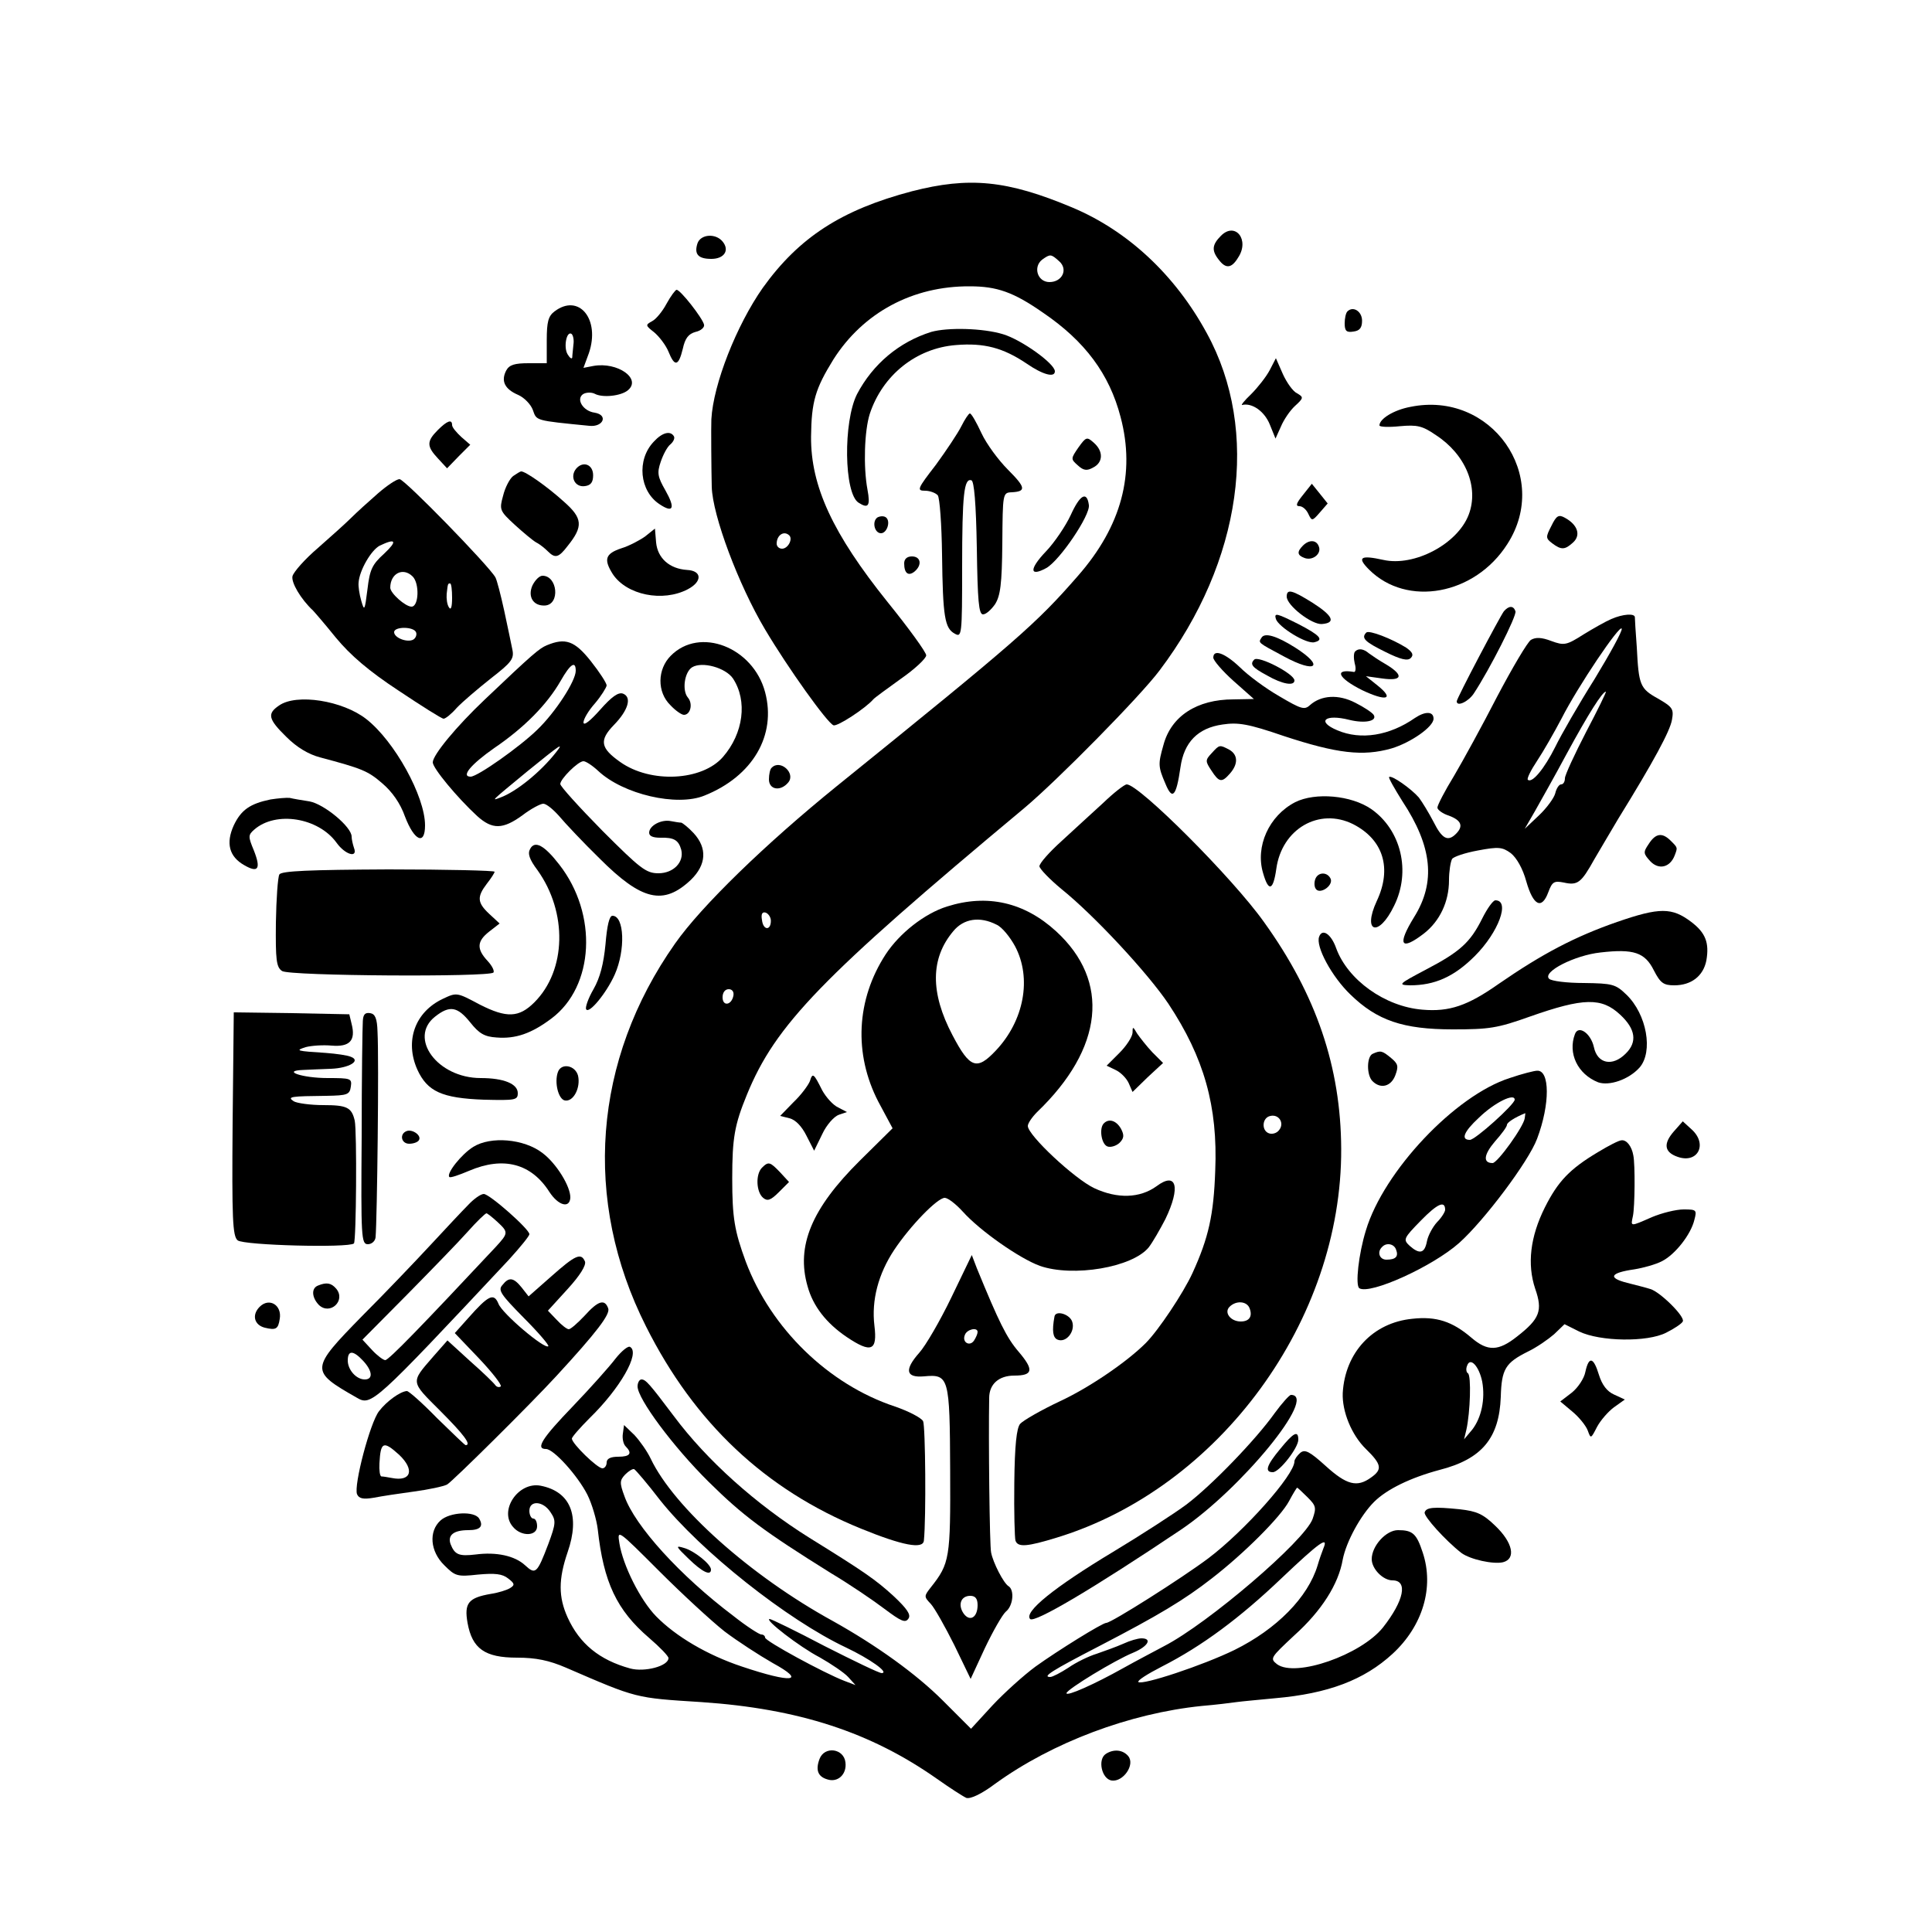 <?xml version="1.0" standalone="no"?>
<!DOCTYPE svg PUBLIC "-//W3C//DTD SVG 20010904//EN"
 "http://www.w3.org/TR/2001/REC-SVG-20010904/DTD/svg10.dtd">
<svg version="1.0" xmlns="http://www.w3.org/2000/svg"
 width="500pt" height="500pt" viewBox="0 0 500 500"
 preserveAspectRatio="xMidYMid meet">
<g transform="translate(0,500) scale(0.1,-0.1)"
fill="#000000" stroke="none">
<path d="M2360 4505 c-182 -48 -292 -119 -386 -250 -68 -97 -128 -249 -133
-340 -1 -18 0 -137 1 -175 2 -74 69 -253 138 -369 60 -101 161 -242 177 -248
10 -4 83 44 103 67 3 4 35 27 71 53 36 25 66 53 66 61 0 8 -45 70 -100 138
-142 177 -199 300 -198 428 1 91 11 124 58 200 77 121 205 190 353 189 70 0
113 -15 189 -68 109 -74 172 -159 201 -270 39 -147 2 -283 -110 -411 -109
-125 -156 -166 -625 -545 -184 -149 -350 -310 -418 -407 -212 -301 -240 -664
-75 -991 125 -249 308 -422 556 -523 108 -44 161 -54 163 -31 6 58 4 296 -2
309 -5 9 -38 26 -73 38 -172 57 -321 202 -386 375 -29 79 -35 113 -35 215 0
105 6 139 38 217 74 181 193 304 717 741 85 71 301 290 351 357 213 282 261
620 122 873 -82 151 -205 265 -348 325 -169 71 -267 80 -415 42z m381 -181
c24 -21 8 -54 -25 -54 -31 0 -43 39 -19 58 21 15 23 15 44 -4z m-698 -710 c9
-10 -4 -34 -19 -34 -8 0 -14 6 -14 13 0 22 19 35 33 21z m-48 -997 c0 -26 -20
-25 -23 2 -3 16 1 22 10 19 7 -3 13 -12 13 -21z m-97 -194 c-5 -25 -28 -28
-28 -4 0 12 6 21 16 21 9 0 14 -7 12 -17z"/>
<path d="M3160 4390 c-23 -23 -25 -38 -6 -62 18 -24 33 -23 50 5 31 46 -7 94
-44 57z"/>
<path d="M1805 4370 c-9 -28 2 -40 36 -40 33 0 48 22 29 45 -18 22 -57 19 -65
-5z"/>
<path d="M1725 4214 c-10 -19 -27 -40 -37 -45 -18 -10 -18 -11 5 -29 13 -11
30 -33 37 -50 16 -40 26 -38 37 7 6 28 15 39 33 44 14 3 24 12 22 19 -4 17
-61 90 -71 90 -3 0 -15 -16 -26 -36z"/>
<path d="M1435 4194 c-16 -12 -20 -27 -20 -74 l0 -60 -47 0 c-36 0 -50 -4 -58
-19 -14 -27 -4 -48 31 -63 16 -7 33 -25 38 -39 10 -28 4 -27 146 -41 36 -4 50
28 14 34 -30 4 -49 35 -30 48 8 5 22 5 30 1 20 -11 68 -6 86 9 36 30 -27 74
-89 63 l-26 -5 14 38 c30 88 -26 156 -89 108z m49 -86 c-1 -13 -3 -27 -3 -33
-1 -5 -6 -2 -12 8 -11 18 -3 61 10 53 4 -3 7 -15 5 -28z"/>
<path d="M3487 4194 c-4 -4 -7 -18 -7 -31 0 -20 5 -24 23 -21 16 2 22 10 22
28 0 24 -23 39 -38 24z"/>
<path d="M2410 4141 c-83 -26 -151 -83 -192 -161 -36 -71 -34 -257 4 -281 25
-16 31 -9 23 34 -11 59 -8 152 6 196 33 100 120 170 223 178 73 6 122 -7 183
-48 42 -29 73 -37 73 -20 0 20 -87 82 -134 96 -52 16 -144 18 -186 6z"/>
<path d="M3286 4042 c-9 -17 -31 -45 -48 -62 -18 -17 -28 -30 -23 -28 25 6 57
-16 71 -50 l15 -37 14 31 c7 17 23 41 36 53 23 21 23 23 6 33 -11 5 -27 28
-37 50 l-18 41 -16 -31z"/>
<path d="M3650 3947 c-43 -8 -80 -31 -80 -48 0 -4 24 -5 53 -2 45 4 58 1 93
-23 77 -50 112 -135 85 -206 -29 -76 -141 -135 -221 -117 -59 13 -69 7 -37
-25 98 -98 274 -66 358 66 114 177 -42 398 -251 355z"/>
<path d="M2488 3897 c-9 -18 -39 -63 -66 -100 -48 -62 -50 -67 -28 -67 13 0
28 -6 33 -12 5 -7 10 -76 11 -153 2 -162 7 -191 33 -205 18 -10 19 -5 19 172
0 190 5 231 24 225 7 -2 12 -59 14 -175 2 -137 5 -172 16 -172 8 0 21 12 31
26 14 22 18 52 19 158 1 129 1 131 24 132 38 2 37 12 -9 58 -25 25 -56 67 -69
95 -13 28 -26 51 -30 51 -3 0 -13 -15 -22 -33z"/>
<path d="M1133 3887 c-29 -29 -29 -42 0 -73 l24 -26 30 31 30 30 -23 20 c-13
12 -24 25 -24 31 0 16 -13 11 -37 -13z"/>
<path d="M1692 3857 c-45 -47 -37 -128 15 -162 36 -24 41 -10 15 36 -20 35
-22 45 -12 74 6 18 17 39 25 45 8 7 12 16 9 21 -9 15 -30 10 -52 -14z"/>
<path d="M2791 3842 c-20 -29 -20 -30 -2 -46 15 -14 24 -15 40 -6 26 13 27 42
2 64 -18 16 -20 16 -40 -12z"/>
<path d="M1491 3787 c-17 -21 -3 -49 23 -45 15 2 21 10 21 28 0 28 -26 38 -44
17z"/>
<path d="M1328 3768 c-9 -7 -21 -30 -26 -51 -10 -36 -9 -39 30 -75 22 -20 47
-41 56 -46 10 -5 23 -16 30 -23 19 -19 28 -16 51 14 41 51 39 72 -10 115 -43
39 -99 78 -110 78 -3 0 -12 -6 -21 -12z"/>
<path d="M978 3723 c-24 -21 -55 -49 -69 -63 -14 -14 -53 -49 -86 -78 -34 -29
-63 -62 -66 -73 -4 -16 21 -59 53 -89 3 -3 30 -34 59 -70 38 -46 86 -87 162
-137 60 -40 112 -73 117 -73 5 0 20 12 34 28 14 15 54 49 88 76 54 42 61 51
56 75 -3 14 -12 59 -21 100 -9 41 -19 80 -23 87 -17 30 -235 254 -248 254 -8
0 -33 -17 -56 -37z m16 -156 c-31 -28 -37 -41 -43 -92 -7 -55 -8 -58 -16 -30
-5 17 -8 38 -7 47 2 32 33 85 55 96 42 20 46 12 11 -21z m74 -59 c18 -18 16
-78 -3 -78 -16 0 -55 35 -55 49 0 37 33 54 58 29z m102 -55 c0 -24 -3 -33 -8
-25 -5 7 -7 23 -6 35 3 27 3 27 9 27 3 0 5 -17 5 -37z m-93 -90 c2 -6 -1 -14
-7 -18 -15 -9 -50 4 -50 19 0 15 52 15 57 -1z"/>
<path d="M3372 3719 c-17 -21 -20 -29 -9 -29 8 0 18 -9 23 -20 9 -19 10 -19
30 4 l20 23 -20 25 -21 26 -23 -29z"/>
<path d="M2771 3667 c-13 -28 -42 -71 -64 -94 -44 -46 -43 -67 1 -43 35 20
114 137 110 163 -5 37 -23 27 -47 -26z"/>
<path d="M2271 3661 c-15 -10 -8 -41 9 -41 15 0 25 29 14 40 -5 5 -15 5 -23 1z"/>
<path d="M4015 3639 c-15 -29 -15 -32 2 -45 24 -18 33 -17 54 2 21 19 12 46
-21 64 -16 9 -22 6 -35 -21z"/>
<path d="M1670 3612 c-14 -10 -42 -25 -62 -31 -42 -14 -46 -29 -22 -67 36 -54
129 -73 194 -39 38 20 37 48 -2 50 -45 3 -76 30 -80 71 l-3 36 -25 -20z"/>
<path d="M3372 3588 c-16 -16 -15 -25 4 -32 21 -8 45 11 37 30 -6 17 -25 18
-41 2z"/>
<path d="M2340 3542 c0 -26 11 -34 27 -21 20 17 16 39 -7 39 -13 0 -20 -7 -20
-18z"/>
<path d="M1378 3485 c-13 -29 2 -54 33 -52 39 3 32 77 -7 77 -8 0 -19 -11 -26
-25z"/>
<path d="M3330 3456 c0 -23 65 -73 91 -71 37 3 29 21 -24 55 -53 33 -67 37
-67 16z"/>
<path d="M3892 3418 c-11 -15 -122 -225 -122 -233 0 -15 30 -1 44 20 41 62
112 202 108 213 -5 15 -17 15 -30 0z"/>
<path d="M3302 3398 c7 -21 80 -66 100 -60 25 6 14 18 -42 47 -56 28 -63 30
-58 13z"/>
<path d="M4170 3398 c-14 -6 -46 -24 -72 -40 -44 -28 -50 -29 -83 -17 -26 10
-41 10 -53 3 -9 -6 -48 -72 -87 -146 -38 -74 -89 -167 -112 -206 -24 -39 -43
-76 -43 -82 0 -6 14 -16 30 -21 32 -12 38 -27 18 -47 -21 -21 -36 -13 -58 31
-12 23 -29 51 -38 63 -20 23 -71 59 -77 53 -2 -2 14 -30 34 -62 78 -118 87
-210 31 -300 -45 -73 -35 -89 25 -43 41 32 65 82 65 138 0 23 4 48 8 55 4 6
34 16 67 22 53 10 63 9 85 -7 15 -12 31 -40 40 -73 18 -63 40 -74 57 -28 10
27 15 30 40 25 36 -8 45 -1 79 60 16 27 44 75 62 105 92 149 134 227 139 256
5 28 2 33 -36 55 -47 26 -50 35 -55 133 -3 39 -5 73 -5 78 -1 10 -31 8 -61 -5z
m-43 -155 c-41 -65 -87 -145 -102 -176 -28 -56 -60 -95 -71 -85 -3 3 8 25 24
49 16 24 44 73 63 109 42 83 152 246 156 233 2 -6 -30 -64 -70 -130z m-22
-137 c-30 -58 -55 -112 -55 -120 0 -9 -4 -16 -10 -16 -5 0 -12 -10 -15 -23 -3
-12 -22 -38 -42 -57 l-37 -35 26 45 c14 25 52 92 83 150 56 103 92 160 101
160 2 0 -21 -47 -51 -104z"/>
<path d="M3536 3363 c-14 -14 -4 -24 49 -50 40 -20 58 -24 66 -16 8 8 5 15
-12 27 -37 23 -96 46 -103 39z"/>
<path d="M3265 3350 c-9 -14 -11 -12 58 -49 83 -45 106 -26 29 23 -49 31 -79
39 -87 26z"/>
<path d="M1415 3330 c-19 -8 -35 -21 -160 -140 -74 -70 -135 -144 -135 -163 0
-15 63 -91 115 -139 39 -35 66 -35 117 2 22 17 47 30 54 30 8 0 26 -15 41 -32
15 -18 62 -68 105 -110 109 -109 165 -122 236 -55 40 39 43 82 7 121 -13 14
-28 26 -32 27 -4 0 -17 2 -27 4 -25 5 -56 -12 -56 -30 0 -9 10 -13 29 -13 35
1 47 -6 54 -31 8 -32 -20 -61 -59 -61 -32 0 -47 12 -145 110 -60 61 -109 115
-109 121 0 13 46 59 60 59 6 0 23 -11 38 -25 65 -61 204 -93 275 -64 125 50
187 156 157 268 -31 116 -169 170 -244 94 -35 -35 -36 -94 -1 -128 13 -14 29
-25 35 -25 17 0 24 29 10 45 -15 18 -9 65 11 78 26 16 87 -1 106 -29 38 -58
27 -142 -26 -203 -54 -62 -187 -69 -266 -13 -51 36 -55 56 -16 96 37 38 47 72
23 81 -12 4 -29 -8 -59 -42 -25 -28 -42 -42 -43 -33 0 9 13 31 30 50 16 19 29
40 30 46 0 6 -18 34 -41 63 -42 53 -66 61 -114 41z m75 -66 c0 -26 -52 -107
-100 -153 -44 -43 -154 -121 -172 -121 -26 0 1 32 61 74 78 53 137 113 172
174 25 44 39 53 39 26z m-51 -211 c-40 -51 -103 -102 -144 -117 -24 -9 -27
-12 70 68 85 69 96 77 74 49z"/>
<path d="M3507 3314 c-4 -4 -4 -18 -1 -31 4 -13 2 -23 -2 -22 -53 9 -41 -16
21 -47 63 -30 85 -24 40 12 l-30 24 43 -6 c51 -7 56 8 10 36 -18 10 -38 24
-45 29 -14 12 -27 14 -36 5z"/>
<path d="M3140 3298 c0 -7 23 -34 52 -60 l53 -47 -53 -1 c-94 0 -161 -43 -181
-118 -14 -49 -14 -56 5 -100 18 -44 28 -34 39 42 9 65 45 102 109 111 40 6 66
2 159 -30 137 -45 204 -53 278 -32 50 15 109 56 109 77 0 19 -21 20 -48 2 -66
-46 -140 -58 -201 -32 -55 23 -32 43 31 27 41 -10 73 -3 63 13 -4 6 -25 20
-47 31 -44 23 -89 20 -118 -6 -14 -13 -23 -10 -79 23 -35 20 -81 54 -102 75
-39 37 -69 48 -69 25z"/>
<path d="M3246 3293 c-12 -12 -6 -20 33 -41 40 -23 71 -28 71 -13 0 17 -93 65
-104 54z"/>
<path d="M722 3174 c-31 -21 -28 -35 19 -81 27 -27 57 -45 87 -53 109 -29 124
-35 161 -67 26 -22 47 -52 59 -86 24 -63 52 -76 52 -23 0 75 -79 218 -152 275
-61 48 -181 67 -226 35z"/>
<path d="M3136 3051 c-17 -18 -17 -21 -1 -45 20 -31 27 -32 48 -8 22 25 21 49
-2 62 -25 13 -25 13 -45 -9z"/>
<path d="M1997 3013 c-4 -3 -7 -17 -7 -30 0 -27 30 -32 50 -8 20 24 -21 61
-43 38z"/>
<path d="M2855 2922 c-28 -26 -77 -70 -108 -99 -31 -28 -57 -57 -57 -65 1 -7
26 -33 56 -58 86 -69 225 -219 278 -298 92 -139 128 -265 121 -432 -4 -114
-17 -173 -59 -265 -24 -52 -88 -148 -121 -181 -49 -49 -146 -115 -221 -150
-49 -23 -96 -50 -104 -59 -9 -11 -14 -55 -15 -153 -1 -75 1 -143 3 -149 6 -18
30 -16 108 8 420 129 737 562 735 1006 -1 211 -64 398 -200 587 -81 114 -323
356 -355 356 -6 0 -34 -22 -61 -48z m455 -847 c-6 -8 -18 -11 -26 -8 -20 7
-18 41 4 45 22 5 37 -19 22 -37z m-76 -461 c8 -21 -1 -34 -23 -34 -26 0 -44
23 -29 38 17 17 45 15 52 -4z"/>
<path d="M700 2931 c-53 -11 -76 -27 -95 -67 -21 -46 -12 -81 27 -103 36 -21
44 -10 25 38 -15 36 -15 40 1 54 56 49 166 31 213 -34 22 -31 56 -41 45 -13
-3 9 -6 22 -6 29 0 25 -71 84 -109 91 -20 3 -43 7 -51 9 -8 1 -31 -1 -50 -4z"/>
<path d="M3352 2924 c-68 -35 -104 -115 -83 -184 14 -49 26 -45 34 11 14 104
111 160 199 116 78 -40 101 -114 61 -199 -38 -82 5 -95 45 -12 44 89 18 196
-59 250 -52 36 -145 44 -197 18z"/>
<path d="M4267 2816 c-15 -22 -14 -25 4 -45 22 -23 51 -16 63 15 8 21 8 20
-10 38 -22 22 -39 20 -57 -8z"/>
<path d="M1372 2803 c-7 -12 -2 -27 19 -55 78 -109 75 -259 -8 -342 -40 -40
-72 -41 -141 -6 -60 32 -60 32 -96 15 -72 -34 -99 -109 -66 -183 26 -57 64
-74 172 -78 82 -2 88 -1 88 17 0 24 -36 39 -96 39 -112 0 -188 104 -118 159
38 30 58 26 91 -15 23 -29 37 -37 68 -39 49 -4 90 10 142 49 111 83 121 270
20 399 -38 49 -63 63 -75 40z"/>
<path d="M723 2737 c-4 -7 -8 -63 -9 -125 -1 -96 1 -115 16 -125 19 -13 534
-16 547 -4 3 4 -3 17 -15 30 -29 31 -28 51 4 76 l27 21 -27 25 c-31 29 -32 44
-6 78 11 14 20 28 20 31 0 3 -124 6 -275 6 -205 -1 -276 -4 -282 -13z"/>
<path d="M3404 2725 c-3 -8 -3 -19 1 -25 10 -16 45 7 39 25 -8 19 -33 19 -40
0z"/>
<path d="M2451 2654 c-58 -18 -123 -69 -159 -124 -76 -117 -83 -257 -19 -381
l37 -69 -85 -84 c-125 -124 -165 -221 -135 -325 14 -51 48 -95 101 -131 64
-43 80 -36 72 29 -8 66 10 134 51 196 42 63 112 135 131 135 8 0 29 -16 47
-36 45 -50 147 -121 199 -140 86 -30 240 -4 282 48 10 13 29 46 43 73 40 83
29 124 -23 85 -43 -31 -101 -33 -161 -5 -51 24 -172 137 -172 161 0 7 11 23
24 36 172 165 190 339 49 468 -82 75 -178 97 -282 64z m128 -47 c14 -6 35 -32
48 -56 44 -83 23 -193 -50 -270 -49 -52 -67 -46 -112 40 -58 110 -57 199 2
269 27 33 69 39 112 17z"/>
<path d="M3836 2623 c-31 -62 -57 -86 -147 -133 -70 -37 -72 -39 -40 -40 64 0
114 22 168 76 61 61 92 144 53 144 -6 0 -21 -21 -34 -47z"/>
<path d="M4185 2614 c-109 -38 -193 -82 -306 -160 -81 -57 -128 -73 -198 -67
-97 8 -193 77 -223 159 -13 37 -36 52 -44 30 -10 -25 33 -104 81 -150 69 -67
136 -90 265 -90 94 0 115 3 199 33 139 49 186 50 234 5 40 -37 45 -71 14 -101
-34 -34 -73 -26 -82 17 -8 36 -40 58 -49 34 -19 -50 7 -104 60 -125 29 -10 79
7 107 38 36 41 19 138 -34 189 -28 27 -36 29 -110 30 -44 0 -84 5 -90 11 -18
18 67 61 133 68 86 10 115 0 138 -46 17 -33 25 -39 53 -39 44 0 75 24 83 64 8
46 -2 72 -39 100 -50 38 -82 38 -192 0z"/>
<path d="M1567 2556 c-5 -51 -14 -86 -31 -116 -14 -24 -22 -48 -19 -52 7 -13
52 41 74 90 28 63 25 152 -6 152 -8 0 -14 -25 -18 -74z"/>
<path d="M602 2092 c-2 -247 0 -291 13 -302 16 -13 288 -20 301 -8 6 7 8 290
2 318 -8 34 -20 40 -81 40 -34 0 -69 5 -77 10 -18 12 -7 13 85 14 54 1 60 3
63 24 3 21 0 22 -60 22 -66 0 -121 19 -63 21 17 1 49 2 72 3 47 2 78 21 51 31
-9 4 -38 8 -64 10 -77 5 -81 6 -53 15 15 4 45 6 67 4 47 -4 63 13 52 56 l-6
25 -149 3 -150 2 -3 -288z"/>
<path d="M939 2358 c-1 -13 -3 -148 -3 -300 -2 -261 -1 -278 16 -278 10 0 19
8 20 18 4 48 9 459 5 532 -1 34 -6 46 -19 48 -13 2 -18 -3 -19 -20z"/>
<path d="M2931 2327 c-1 -11 -16 -34 -34 -52 l-33 -33 23 -11 c13 -6 28 -21
34 -34 l10 -23 39 38 40 37 -28 28 c-15 16 -32 38 -39 48 -11 19 -12 19 -12 2z"/>
<path d="M3553 2273 c-16 -6 -17 -55 -1 -71 21 -21 48 -14 59 15 9 24 7 30
-11 45 -23 19 -27 20 -47 11z"/>
<path d="M1444 2226 c-10 -27 1 -71 18 -74 22 -4 41 33 34 64 -7 27 -43 34
-52 10z"/>
<path d="M3907 2210 c-141 -45 -326 -241 -372 -394 -19 -61 -28 -143 -17 -150
28 -17 189 56 258 117 65 58 180 211 202 270 34 90 33 178 0 176 -7 0 -39 -8
-71 -19z m13 -56 c0 -12 -102 -104 -116 -104 -24 0 -16 21 23 57 41 40 93 65
93 47z m26 -48 c-3 -22 -70 -115 -83 -116 -26 0 -23 22 6 56 17 19 31 38 31
43 0 6 20 19 47 30 1 1 0 -5 -1 -13z m-206 -237 c0 -5 -9 -20 -21 -32 -11 -12
-23 -34 -26 -49 -6 -32 -19 -35 -45 -12 -17 16 -16 19 29 65 43 44 63 53 63
28z m-127 -103 c7 -18 -1 -26 -25 -26 -18 0 -25 20 -11 33 11 12 31 8 36 -7z"/>
<path d="M2096 2202 c-4 -10 -22 -35 -42 -54 l-35 -36 24 -6 c16 -4 32 -21 44
-45 l20 -39 21 43 c11 24 31 46 43 50 l21 7 -23 12 c-13 6 -31 26 -41 44 -22
44 -25 47 -32 24z"/>
<path d="M2857 2093 c-13 -12 -7 -54 9 -60 8 -3 22 1 31 9 12 12 13 20 4 37
-12 21 -31 27 -44 14z"/>
<path d="M4332 2072 c-28 -32 -25 -54 10 -66 52 -18 78 33 36 71 l-23 21 -23
-26z"/>
<path d="M1053 2073 c-20 -7 -15 -33 6 -33 11 0 22 4 25 9 8 12 -16 29 -31 24z"/>
<path d="M1225 2032 c-31 -19 -71 -70 -62 -78 2 -3 25 5 51 16 89 38 161 19
208 -55 23 -35 52 -43 54 -15 1 29 -36 89 -72 116 -48 37 -134 44 -179 16z"/>
<path d="M4135 2018 c-72 -43 -103 -75 -137 -143 -38 -76 -46 -147 -25 -210
20 -57 12 -78 -47 -124 -48 -38 -76 -39 -118 -3 -49 42 -91 56 -153 49 -102
-10 -174 -87 -180 -192 -2 -48 23 -109 60 -145 41 -40 43 -53 13 -74 -36 -26
-63 -19 -117 30 -42 38 -54 44 -66 34 -8 -7 -15 -17 -15 -22 0 -35 -129 -180
-223 -251 -68 -51 -251 -167 -264 -167 -10 0 -126 -72 -183 -113 -30 -22 -80
-67 -111 -100 l-56 -61 -73 73 c-69 69 -172 143 -285 206 -213 117 -411 294
-471 420 -9 19 -28 46 -42 61 l-27 26 -3 -22 c-2 -12 1 -27 7 -33 18 -18 12
-27 -19 -27 -20 0 -30 -5 -30 -15 0 -8 -5 -15 -11 -15 -13 0 -79 64 -79 77 0
4 21 28 46 53 79 77 131 168 105 184 -5 4 -22 -10 -38 -30 -15 -20 -65 -76
-110 -123 -80 -83 -98 -111 -70 -111 20 0 82 -69 107 -118 12 -24 24 -65 27
-90 15 -137 49 -209 133 -281 28 -24 50 -47 50 -52 0 -21 -62 -37 -99 -27 -80
22 -131 64 -162 132 -24 53 -24 99 0 169 33 95 7 157 -70 172 -58 11 -109 -65
-71 -107 21 -25 62 -24 62 2 0 11 -4 20 -10 20 -5 0 -10 9 -10 20 0 28 36 26
55 -4 14 -21 14 -28 -6 -82 -29 -76 -33 -80 -60 -55 -27 25 -75 35 -128 28
-43 -5 -54 -1 -65 27 -8 23 8 36 46 36 31 0 40 10 28 30 -12 20 -76 17 -100
-5 -31 -28 -27 -80 10 -116 28 -28 33 -30 87 -24 44 4 63 2 78 -10 17 -13 18
-17 5 -25 -8 -5 -30 -12 -50 -15 -58 -10 -69 -24 -60 -75 12 -67 45 -90 128
-90 49 0 83 -7 127 -26 185 -80 178 -78 350 -89 252 -17 438 -78 609 -198 34
-24 68 -46 77 -50 11 -3 39 10 75 37 148 107 348 182 534 201 36 3 76 8 90 10
14 2 59 6 100 10 137 12 230 47 304 115 78 72 108 172 78 262 -16 49 -26 58
-64 58 -31 0 -68 -41 -68 -75 0 -25 29 -55 54 -55 40 0 30 -52 -25 -122 -57
-71 -226 -130 -274 -95 -19 15 -17 17 45 75 70 63 114 132 125 196 9 46 46
114 81 149 33 33 95 63 170 83 109 28 154 82 158 189 2 72 12 88 70 117 23 11
53 32 68 45 l27 26 38 -19 c54 -26 176 -28 225 -3 20 10 40 23 43 29 7 12 -59
77 -84 84 -9 3 -36 10 -60 16 -51 13 -44 26 19 35 24 4 56 13 71 21 34 17 75
69 84 107 7 26 5 27 -28 27 -19 0 -56 -9 -82 -20 -57 -25 -55 -25 -49 3 5 24
6 133 1 157 -4 23 -17 40 -30 39 -7 0 -34 -14 -62 -31z m-299 -594 c8 -45 -2
-93 -26 -124 l-21 -25 6 25 c10 45 13 140 4 146 -4 2 -6 11 -2 20 8 23 31 -2
39 -42z m-2128 -306 c105 -132 329 -310 482 -382 61 -29 112 -65 92 -66 -7 0
-73 32 -148 70 -74 39 -138 70 -142 70 -16 0 77 -72 129 -99 30 -17 64 -40 74
-51 l19 -21 -29 11 c-52 20 -205 103 -205 112 0 4 -4 8 -10 8 -5 0 -38 21 -72
48 -138 104 -255 233 -282 310 -13 35 -12 41 2 56 9 9 19 15 23 14 4 -2 34
-37 67 -80z m1676 7 c22 -22 23 -27 13 -56 -21 -57 -270 -270 -384 -329 -26
-14 -74 -39 -106 -57 -75 -42 -147 -74 -147 -65 1 10 126 86 173 105 38 16 50
37 21 37 -9 0 -30 -6 -47 -14 -18 -8 -49 -19 -69 -26 -20 -6 -53 -22 -73 -36
-20 -13 -41 -24 -47 -24 -22 0 5 17 127 80 154 80 219 119 291 175 84 65 178
159 200 200 10 19 20 35 21 35 1 0 13 -11 27 -25z m-1509 -347 c33 -25 90 -62
125 -82 88 -48 51 -53 -80 -9 -90 30 -171 78 -222 130 -41 42 -86 132 -95 189
-6 37 -5 36 103 -72 60 -60 136 -130 169 -156z m1550 215 c-4 -10 -11 -30 -15
-44 -25 -83 -106 -165 -215 -219 -82 -40 -239 -92 -249 -83 -3 4 24 21 61 40
104 53 202 126 309 228 99 94 123 111 109 78z"/>
<path d="M1782 966 c36 -35 58 -45 58 -28 0 14 -44 49 -70 56 -23 7 -21 4 12
-28z"/>
<path d="M1972 1978 c-17 -17 -15 -63 3 -78 11 -9 19 -7 41 15 l26 26 -23 25
c-26 27 -30 29 -47 12z"/>
<path d="M1212 1882 c-15 -15 -58 -61 -96 -102 -38 -41 -118 -125 -179 -186
-135 -138 -135 -142 -14 -211 38 -22 42 -19 395 358 28 31 52 60 52 65 0 13
-103 104 -118 104 -8 0 -26 -13 -40 -28z m75 -44 c29 -27 29 -29 -4 -65 -192
-205 -277 -293 -286 -293 -5 0 -21 12 -34 26 l-25 27 115 116 c63 64 134 137
158 164 23 26 45 47 48 47 2 0 15 -10 28 -22z m-347 -360 c24 -26 26 -48 4
-48 -22 0 -44 25 -44 49 0 27 14 27 40 -1z"/>
<path d="M1427 1697 l-59 -52 -18 23 c-21 26 -33 28 -50 6 -12 -13 -3 -25 55
-84 38 -38 67 -72 64 -74 -9 -9 -120 85 -129 110 -12 29 -26 22 -79 -38 l-34
-38 63 -66 c34 -36 59 -68 56 -72 -4 -3 -10 -2 -14 3 -4 6 -33 34 -66 63 l-58
53 -37 -42 c-59 -68 -59 -63 18 -140 62 -62 82 -89 66 -89 -2 0 -35 32 -74 70
-38 39 -73 70 -78 70 -17 -1 -52 -26 -72 -52 -23 -29 -66 -192 -57 -215 5 -11
15 -14 44 -9 20 4 67 11 104 16 37 5 75 13 85 18 14 8 216 208 283 281 104
113 140 160 134 175 -9 25 -26 20 -61 -19 -18 -19 -36 -35 -41 -35 -5 0 -19
11 -31 24 l-23 24 51 56 c32 35 48 61 45 71 -10 24 -25 17 -87 -38z m-394
-462 c41 -39 31 -70 -19 -60 -11 2 -22 4 -27 4 -4 1 -6 16 -5 34 3 56 10 59
51 22z"/>
<path d="M2462 1642 c-29 -60 -66 -124 -83 -143 -39 -44 -35 -65 12 -61 65 6
67 -1 68 -243 1 -228 -1 -241 -50 -303 -18 -23 -18 -24 0 -43 10 -11 37 -59
61 -107 l42 -87 37 80 c21 44 45 86 54 94 19 15 23 56 7 66 -13 8 -40 61 -45
87 -4 16 -7 296 -5 400 0 36 25 58 65 58 49 0 51 15 11 62 -31 36 -51 77 -108
216 l-13 34 -53 -110z m68 -89 c0 -5 -4 -14 -9 -22 -11 -17 -32 -5 -24 14 5
15 33 21 33 8z m0 -707 c0 -32 -20 -44 -36 -22 -16 23 -7 46 17 46 13 0 19 -7
19 -24z"/>
<path d="M823 1673 c-18 -7 -16 -31 2 -50 29 -28 71 11 45 42 -13 15 -25 17
-47 8z"/>
<path d="M672 1618 c-21 -21 -14 -47 13 -54 29 -7 35 -4 39 23 6 35 -27 56
-52 31z"/>
<path d="M2729 1593 c-7 -38 -4 -55 8 -60 22 -9 46 21 38 46 -6 20 -43 31 -46
14z"/>
<path d="M4103 1450 c-3 -17 -19 -41 -35 -54 l-30 -23 31 -26 c17 -14 35 -36
40 -49 8 -22 8 -22 24 9 9 17 29 40 44 51 l28 20 -28 13 c-18 8 -31 25 -39 51
-14 46 -26 49 -35 8z"/>
<path d="M1650 1412 c0 -32 92 -156 184 -247 89 -88 143 -128 316 -236 47 -28
109 -70 138 -92 44 -33 55 -38 63 -26 7 10 -3 25 -38 58 -47 43 -76 63 -218
151 -139 87 -266 201 -351 315 -64 85 -73 95 -84 95 -5 0 -10 -8 -10 -18z"/>
<path d="M3299 1343 c-49 -69 -164 -188 -229 -237 -31 -23 -116 -78 -189 -122
-153 -92 -232 -156 -215 -174 11 -11 162 78 390 231 156 105 356 349 285 349
-4 0 -23 -21 -42 -47z"/>
<path d="M3313 1250 c-35 -42 -41 -60 -19 -60 17 0 66 63 66 84 0 25 -12 19
-47 -24z"/>
<path d="M3687 1086 c-3 -10 54 -73 95 -105 23 -17 83 -30 108 -24 34 9 25 51
-20 94 -32 31 -48 38 -92 43 -68 7 -87 5 -91 -8z"/>
<path d="M2121 448 c-11 -29 -4 -46 20 -53 27 -9 51 13 47 44 -4 36 -54 43
-67 9z"/>
<path d="M2862 461 c-22 -14 -11 -65 15 -69 30 -4 61 41 43 63 -14 17 -38 19
-58 6z"/>
</g>
</svg>
